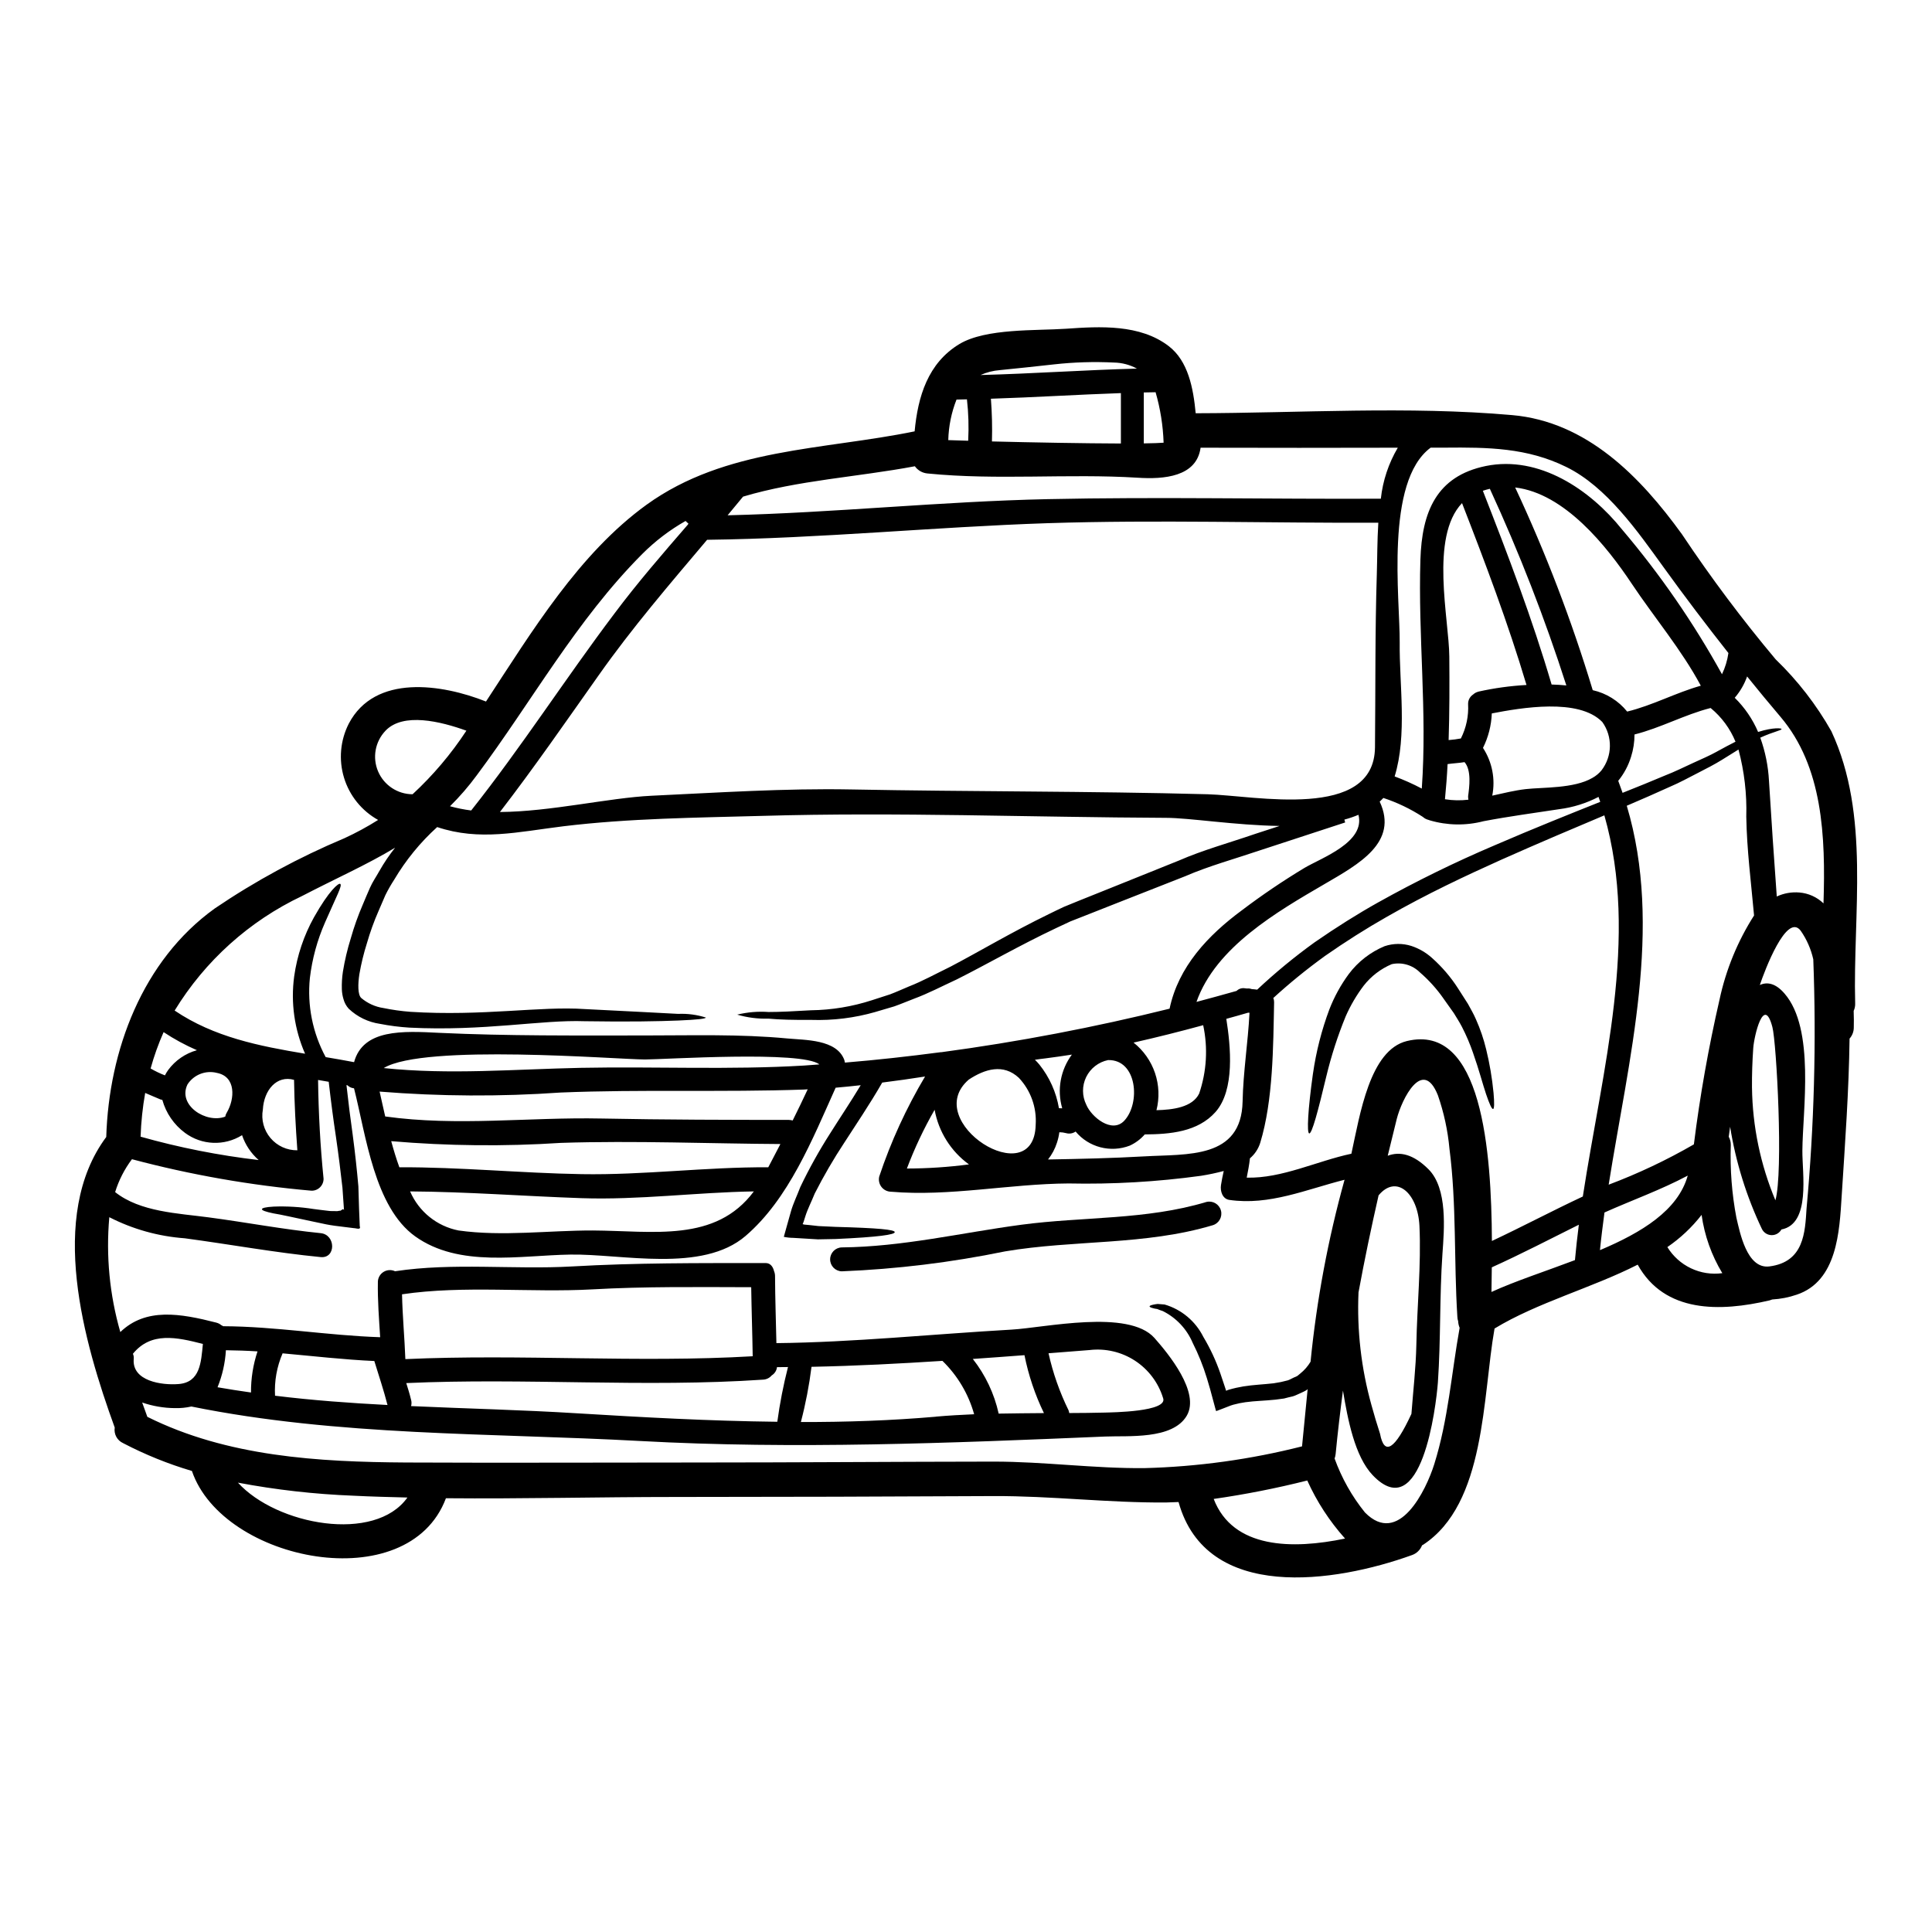 <?xml version="1.0" encoding="UTF-8"?>
<!-- Uploaded to: SVG Repo, www.svgrepo.com, Generator: SVG Repo Mixer Tools -->
<svg fill="#000000" width="800px" height="800px" version="1.1" viewBox="144 144 512 512" xmlns="http://www.w3.org/2000/svg">
 <g>
  <path d="m629.34 337.81c10.348 22.215 5.676 48.285 6.297 72.047v0.004c0.035 0.699-0.098 1.398-0.395 2.035 0.062 1.668 0.062 3.148 0.031 4.402v-0.004c0.004 1.086-0.398 2.137-1.121 2.945-0.18 13.867-1.18 27.551-2.094 41.82-0.578 9.258-1.18 22.457-11.898 26.039-2.098 0.723-4.281 1.148-6.496 1.277-0.227 0.098-0.457 0.176-0.695 0.238-13.109 3.066-27.832 3.402-34.965-9.465-12.109 6.16-26.617 10.043-37.934 16.926-3.219 18.105-2.277 46.445-18.969 57.332-0.086 0.031-0.168 0.07-0.242 0.117-0.473 1.234-1.477 2.195-2.734 2.613-20.211 7.281-54.414 12.562-61.797-14.082-1.094 0.027-2.215 0.09-3.305 0.121-15.27 0.117-30.414-1.762-45.656-1.699-28.168 0.148-56.34 0.23-84.523 0.238-20.152 0-40.457 0.52-60.668 0.336-9.992 26.621-59.125 16.859-67.316-7.227-6.305-1.863-12.414-4.336-18.242-7.379-1.582-0.719-2.488-2.406-2.215-4.125-8.199-22.586-17.848-56.031-2.246-77.004 0.699-22.973 9.594-46.77 28.734-60.547h-0.004c10.812-7.328 22.324-13.562 34.367-18.621 3.086-1.418 6.074-3.039 8.949-4.852-4.348-2.422-7.586-6.434-9.035-11.195-1.449-4.762-0.996-9.898 1.266-14.332 6.918-13.203 24.676-10.5 36.359-5.856 12.203-18.605 24.645-39.211 42.578-52.172 20.879-15.051 46.734-14.445 71.016-19.426 0.852-9.164 3.492-18.105 11.895-23.156 7.016-4.188 20.242-3.492 28.199-4.035 9.074-0.637 19.633-1.242 27.254 4.613 5.117 3.938 6.496 11.043 7.133 17.781 27.738-0.059 56.285-1.941 83.836 0.488 19.789 1.727 33.992 16.297 45.039 31.59l0.004 0.004c7.66 11.496 15.949 22.559 24.824 33.141 5.82 5.609 10.793 12.031 14.77 19.066zm-2.094 45.613c0.574-17.875-0.184-36.234-11.383-49.441-3.035-3.578-5.981-7.133-8.859-10.711l-0.004 0.004c-0.73 2.07-1.844 3.984-3.277 5.644 2.637 2.582 4.738 5.66 6.191 9.055 4.188-1.305 6.223-0.973 6.223-0.789 0 0.395-1.883 0.605-5.648 2.305 1.328 3.684 2.106 7.539 2.309 11.445 0.637 10.234 1.309 20.426 2.066 30.648 1.871-0.871 3.945-1.238 6.004-1.059 2.394 0.195 4.648 1.215 6.375 2.879zm-4.492 80.852c2.019-21.949 2.617-44.012 1.785-66.039-0.609-2.723-1.742-5.297-3.336-7.586-3.731-4.918-9.527 10.531-10.832 14.387 1.941-0.883 4.188-0.484 6.555 2.273 8.137 9.379 4.793 30.93 4.723 41.613-0.059 6.039 2.277 19.395-5.555 20.906-0.527 0.945-1.535 1.523-2.617 1.496-1.082-0.023-2.062-0.645-2.543-1.613-4.09-8.586-6.934-17.715-8.434-27.105l-0.367 2.641c0.367 0.672 0.555 1.422 0.547 2.184-0.219 6.465 0.277 12.934 1.488 19.289 0.91 3.824 2.754 13.625 8.711 12.898 9.238-1.16 9.477-9.082 9.875-15.363zm-8.266-2.121c2.156-7.477 0.305-41.914-0.789-45.98-2.277-8.66-4.856 2.457-5.07 5.586-0.242 3.488-0.363 6.981-0.336 10.5h0.004c0.137 10.266 2.246 20.406 6.219 29.875zm-5.644-75.539c-0.789-8.773-1.914-17.395-2.062-26.195 0.18-5.996-0.52-11.988-2.066-17.781-1.336 0.82-2.789 1.727-4.43 2.754-1.855 1.152-3.977 2.242-6.297 3.43-2.32 1.184-4.824 2.578-7.621 3.762-3.398 1.547-7.191 3.215-11.258 4.949 9.652 32.273 0.516 66.953-4.797 100.42 7.809-2.941 15.359-6.512 22.582-10.684 1.613-12.895 3.883-25.695 6.797-38.359 1.695-7.926 4.797-15.484 9.16-22.316zm-8.5-63.938c0.852-1.773 1.426-3.668 1.703-5.613-5.902-7.477-11.621-15.023-17.266-22.855-6.738-9.316-14.996-21.211-25.707-26.461-10.379-5.117-20.82-5.223-32.141-5.117h-3.793c-12.168 9-8.129 40.074-8.207 51.566-0.121 11.199 2.031 24.613-1.34 35.57l0.004-0.004c2.465 0.914 4.867 1.988 7.191 3.219 1.457-20.363-1.004-40.363-0.367-60.668 0.395-12.594 4.188-22.125 17.363-24.824 14.109-2.856 27.613 6.25 36.086 16.844v-0.004c10.078 11.871 18.945 24.715 26.473 38.348zm-14.477 151.81c1.496 2.441 3.668 4.398 6.254 5.625 2.586 1.23 5.473 1.68 8.312 1.293-2.859-4.723-4.727-9.98-5.492-15.449-2.562 3.297-5.621 6.172-9.066 8.531zm13.141-131.32c1.789-0.973 3.398-1.855 4.918-2.609-1.422-3.461-3.672-6.516-6.555-8.898-0.027 0-0.027-0.027-0.059-0.027-6.887 1.758-13.234 5.277-20.152 7.012 0.004 2.004-0.305 3.996-0.91 5.902-0.711 2.328-1.867 4.492-3.402 6.379 0.395 1.062 0.789 2.121 1.152 3.184 4.008-1.605 7.738-3.094 11.078-4.523 2.82-1.09 5.277-2.336 7.617-3.398s4.469-1.988 6.324-3.019zm-31.016 132.14c11.074-4.672 20.695-10.531 23.277-19.758-7.133 3.793-14.66 6.469-22.066 9.773-0.445 3.367-0.871 6.676-1.199 9.98zm26.738-149.59c-5.039-9.445-12.383-18.148-18.27-26.98-6.617-9.953-17.812-24.008-30.926-25.551v-0.004c8.129 17.379 14.992 35.324 20.547 53.688v0.031c3.602 0.801 6.824 2.805 9.137 5.676 6.742-1.641 12.875-4.996 19.523-6.859zm-31.262 135.36c5.156-33.629 14.957-68.621 5.703-101-7.981 3.367-17.055 7.191-27.344 11.773-9.289 4.188-19.547 8.953-30.352 15.145-5.398 3.066-10.895 6.543-16.48 10.438l0.008 0.004c-4.731 3.422-9.258 7.109-13.566 11.047 0.152 0.355 0.223 0.738 0.215 1.121-0.242 11.719-0.242 25.949-3.672 37.238-0.5 1.609-1.449 3.043-2.734 4.129-0.184 1.73-0.516 3.402-0.852 5.117 9.316 0.242 18.602-4.402 27.738-6.34 2.277-10.379 4.856-27.465 14.719-29.863 19.941-4.797 22.398 29.258 22.52 52.988 8.113-3.812 16.004-8 24.109-11.793zm4.945-112.93h0.004c2.887-3.754 2.973-8.957 0.211-12.809-6.25-6.43-21.547-3.762-29.285-2.273-0.121 3.176-0.918 6.289-2.336 9.137 2.441 3.734 3.324 8.277 2.457 12.652 3.008-0.664 5.981-1.395 8.832-1.727 4.523-0.516 12.84-0.121 17.711-2.977 0.922-0.512 1.742-1.191 2.418-2.004zm-0.332 8.348c-0.152-0.457-0.305-0.883-0.457-1.309l0.004 0.004c-3.242 1.68-6.754 2.781-10.379 3.246-6.738 1.031-13.383 1.914-20.074 3.188-4.707 1.227-9.66 1.145-14.324-0.242-0.082-0.027-0.164-0.055-0.242-0.09-0.18-0.059-0.336-0.09-0.484-0.152v-0.004c-0.414-0.16-0.797-0.398-1.125-0.695-3.238-2.098-6.731-3.769-10.395-4.977-0.305 0.332-0.637 0.664-0.973 0.969 5.07 10.836-5.617 16.602-14.562 21.82-12.66 7.375-28.895 16.754-33.992 31.262 3.543-0.941 7.086-1.914 10.629-2.914h-0.004c0.582-0.574 1.406-0.832 2.215-0.695 0.184 0.027 0.395 0.027 0.578 0.059 0.41-0.047 0.824 0.008 1.211 0.152 0.488 0.027 0.973 0.09 1.457 0.148v0.004c4.793-4.504 9.875-8.688 15.207-12.535 5.734-3.977 11.375-7.519 16.926-10.629v0.004c10-5.586 20.293-10.633 30.836-15.113 10.539-4.551 19.824-8.25 27.961-11.5zm-6.703 121.45c0.273-3.098 0.637-6.223 1.031-9.379-7.68 3.824-15.27 7.769-23.066 11.293-0.031 2.398-0.062 4.582-0.09 6.523 6.348-2.902 14.332-5.481 22.125-8.438zm-6.191-152.54c1.305 0.031 2.609 0.121 3.914 0.242v0.004c-5.699-17.766-12.469-35.168-20.273-52.113-0.609 0.121-1.246 0.336-1.855 0.52 6.629 16.945 13.094 33.906 18.223 51.359zm-19.398 1.883c4.195-0.934 8.461-1.523 12.75-1.762-4.883-16.359-10.895-32.273-17.086-48.195-8.59 9.012-3.43 30.809-3.371 40.672 0.059 7.402 0.059 14.781-0.18 22.125 1.09-0.082 2.176-0.223 3.246-0.426 1.426-2.824 2.086-5.977 1.914-9.137-0.016-1.012 0.488-1.965 1.336-2.519 0.391-0.367 0.875-0.625 1.395-0.746zm-2.727 27.742c0.332-2.461 0.941-6.891-0.941-9.055-1.488 0.242-2.977 0.305-4.496 0.516-0.148 3.094-0.395 6.223-0.695 9.316 2.059 0.332 4.152 0.371 6.223 0.121-0.07-0.289-0.098-0.59-0.082-0.887zm-2.238 140.86c-0.238-0.559-0.371-1.152-0.395-1.758-0.133-0.383-0.203-0.781-0.211-1.18-0.941-14.844-0.184-29.746-2.094-44.523v-0.004c-0.441-4.828-1.473-9.586-3.066-14.168-4.039-10.137-9.562 1.035-10.895 6.254-0.82 3.277-1.609 6.527-2.398 9.773 3.148-1.18 6.734-0.488 10.805 3.582 5.117 5.117 4.156 15.961 3.699 22.363-0.789 11.383-0.426 22.762-1.211 34.145-0.484 6.43-4.328 38.09-17.266 24.582-4.766-5.008-6.617-14.781-7.891-22.434-0.727 5.555-1.398 11.141-1.945 16.848l-0.004-0.004c-0.039 0.395-0.129 0.781-0.27 1.152 1.867 5.18 4.586 10.008 8.039 14.293 8.984 9.137 16.207-5.902 18.363-12.746 3.734-11.898 4.555-24.066 6.738-36.176zm-11.473 4.488c0.184-10.348 1.309-21.184 0.82-31.488-0.422-8.711-6.129-13.777-10.832-8.105-1.945 8.562-3.734 17.086-5.312 25.68h-0.004c-0.445 10.09 0.715 20.188 3.434 29.914 0.695 2.551 1.457 5.07 2.273 7.59 1.121 5.949 3.938 4.188 8.316-5.281 0.453-6.074 1.18-12.203 1.305-18.309zm-4.918-237.73c-17.422 0.062-34.84 0.031-52.262 0-1.059 7.742-9.77 8.406-16.66 7.953-18.574-1.152-37.117 0.727-55.691-1.125-1.348-0.113-2.582-0.812-3.371-1.914-14.992 2.824-30.984 3.703-45.523 8.047-1.367 1.637-2.731 3.305-4.098 4.949 28.316-0.668 56.48-3.672 84.797-4.281 29.469-0.633 58.879 0.031 88.316-0.117v-0.004c0.52-4.773 2.051-9.375 4.492-13.508zm-5.16 19.879c-29.195 0.121-58.391-0.82-87.648 0.121-30.105 1-60.09 4.035-90.23 4.402-9.922 11.746-19.91 23.367-28.801 35.996-8.59 12.137-17.027 24.367-26.102 36.145 13.441-0.09 28.832-3.762 40.148-4.309 17.543-0.82 35.355-2.004 52.961-1.668 31.488 0.605 62.945 0.426 94.445 1.273 12.504 0.336 44.156 7.086 44.344-12.445 0.148-15.297 0-30.59 0.484-45.887 0.129-4.117 0.098-8.855 0.398-13.617zm-19.531 91.453c4.613-2.699 16.117-6.797 14.266-14.051-1.215 0.512-2.461 0.938-3.731 1.273l0.211 0.758c-7.738 2.547-15.172 4.977-22.246 7.281-7.086 2.398-13.961 4.277-20.184 6.984l-18.027 7.086c-2.883 1.121-5.644 2.246-8.375 3.305-1.336 0.52-2.668 1.062-4.008 1.574-1.27 0.578-2.519 1.18-3.762 1.762-9.863 4.672-18.453 9.652-26.312 13.594-4.008 1.852-7.648 3.762-11.32 5.117-1.824 0.699-3.543 1.43-5.25 2.035-1.727 0.516-3.43 1-5.039 1.488v0.004c-5.512 1.578-11.234 2.285-16.965 2.094-4.723 0.031-8.465-0.062-11.352-0.336v0.004c-2.801 0.078-5.594-0.277-8.285-1.062 2.719-0.664 5.527-0.902 8.316-0.699 2.945 0 6.644-0.18 11.23-0.457 5.496-0.074 10.949-0.973 16.176-2.668 1.547-0.488 3.125-1.004 4.793-1.551 1.605-0.605 3.277-1.367 5.008-2.094 3.519-1.367 7.086-3.336 10.957-5.219 7.707-4.035 16.137-9.105 26.25-14.02 1.273-0.637 2.551-1.242 3.856-1.855 1.305-0.543 2.668-1.09 4.004-1.637l8.406-3.371 18.105-7.281c6.297-2.754 13.203-4.644 20.301-7.086 2.062-0.664 4.219-1.367 6.34-2.062-11.809-0.18-23.914-2.152-30.102-2.152-35.664-0.152-71.242-1.551-106.95-0.52-17.543 0.488-35.293 0.637-52.742 2.754-12.078 1.488-22.188 3.977-33.457 0.211l0.004 0.004c-4.477 4.051-8.316 8.754-11.391 13.949-0.859 1.32-1.641 2.688-2.336 4.098-0.605 1.398-1.211 2.82-1.82 4.219-1.211 2.762-2.234 5.602-3.066 8.5-0.852 2.691-1.523 5.438-2.004 8.223-0.395 2.551-0.457 5.402 0.484 6.297 1.684 1.426 3.727 2.352 5.906 2.672 2.352 0.484 4.734 0.816 7.133 1 19.18 1.215 34.387-1.547 46.219-0.727 11.629 0.578 19.637 1.004 24.738 1.273 2.484-0.109 4.973 0.219 7.344 0.973 0 0.305-2.188 0.574-7.316 0.789-5.129 0.211-13.234 0.367-24.797 0.184-11.441-0.426-26.586 2.699-46.496 1.695-2.609-0.164-5.203-0.496-7.769-1-3.102-0.449-5.992-1.848-8.266-4.004-0.668-0.734-1.148-1.621-1.398-2.578-0.254-0.84-0.395-1.707-0.426-2.582-0.047-1.555 0.047-3.106 0.277-4.641 0.488-3.004 1.188-5.965 2.094-8.867 0.855-3.016 1.906-5.977 3.148-8.859 0.637-1.52 1.273-3.035 1.945-4.555 0.668-1.52 1.668-2.945 2.488-4.434v0.004c1.223-2.16 2.613-4.219 4.16-6.16-7.5 4.523-15.742 8.164-24.676 12.809-13.961 6.617-25.691 17.164-33.746 30.348 10.406 7.039 22.395 9.406 34.566 11.438v0.004c-2.832-6.445-3.832-13.543-2.887-20.516 0.773-5.492 2.551-10.797 5.246-15.645 4.039-7.164 6.527-9.137 6.949-8.859 0.637 0.395-0.91 3.094-4.035 10.258l0.004-0.004c-2.059 4.68-3.406 9.641-4.008 14.719-0.73 7.242 0.73 14.539 4.188 20.941 2.519 0.426 5.008 0.852 7.527 1.336 2.398-8.801 12.898-8.266 22.551-7.769 18.105 0.852 36.418 0.695 54.539 0.695 12.535 0 25.191-0.395 37.664 0.789 4.824 0.457 13.176 0.211 15.176 5.734 0.059 0.242 0.117 0.457 0.148 0.668 8.438-0.695 16.875-1.637 25.371-2.754h0.18c20.359-2.734 40.551-6.586 60.488-11.535 2.34-11.141 10.199-19.453 19.148-26.066 5.344-4.047 10.902-7.805 16.641-11.266zm1.574 130.86v0.004c1.613-16.297 4.625-32.418 9.008-48.195-10.109 2.551-19.941 6.887-30.531 5.34-1.855-0.273-2.461-2.363-2.215-3.938 0.18-1.242 0.457-2.488 0.727-3.731v0.004c-1.98 0.527-3.988 0.953-6.012 1.273-11.641 1.602-23.395 2.281-35.145 2.031-15.629 0.094-31.531 3.523-47.039 2.188-0.988-0.02-1.914-0.488-2.516-1.273-0.602-0.785-0.816-1.801-0.582-2.762 3.086-9.242 7.156-18.125 12.145-26.496-3.793 0.605-7.559 1.121-11.352 1.605-3.461 6.012-6.984 11.141-10.016 15.875h-0.004c-2.875 4.359-5.504 8.879-7.871 13.535-0.848 2.125-1.883 4.098-2.488 6.039-0.148 0.488-0.305 0.973-0.453 1.43-0.027 0.105-0.07 0.207-0.121 0.301l-0.031 0.121-0.121 0.211v0.004c0.066 0.031 0.137 0.051 0.211 0.059l0.242 0.062c0.426 0.027 0.852 0.09 1.273 0.117l2.488 0.277c1.609 0.09 3.125 0.148 4.523 0.211 11.258 0.305 15.688 0.727 15.688 1.395 0 0.664-4.246 1.309-15.688 1.824l-4.676 0.09c-2.031-0.121-4.215-0.238-6.523-0.395h0.004c-0.848-0.008-1.691-0.098-2.519-0.27 0.238-0.852 0.484-1.73 0.727-2.613 0.395-1.336 0.754-2.699 1.152-4.098 0.605-2.152 1.637-4.215 2.519-6.555h0.004c2.332-4.871 4.961-9.594 7.871-14.145 2.519-4.008 5.34-8.195 8.105-12.777-2.215 0.238-4.434 0.484-6.644 0.664-6.191 13.777-12.445 29.469-23.855 39.273-11.5 9.895-32.84 4.723-46.445 4.949-13.445 0.211-29.441 3.519-41.125-4.824-10.805-7.742-13.02-26.68-16.207-39.242-0.066-0.027-0.141-0.039-0.215-0.031-0.57-0.086-1.102-0.352-1.516-0.758-0.086-0.035-0.18-0.055-0.273-0.059 0.516 4.672 1.062 9.012 1.641 13.078 0.664 5.008 1.152 9.621 1.516 13.75 0.062 2.094 0.121 4.098 0.18 5.949 0.062 1.574 0.125 3.094 0.184 4.555 0.395 1.18-0.883 0.578-1.551 0.578l-2.242-0.277c-1.004-0.121-1.945-0.242-2.887-0.363-0.754-0.121-1.516-0.211-2.215-0.367-1.395-0.305-2.699-0.574-3.887-0.82-4.793-1.004-8.012-1.758-10.137-2.094-2.062-0.426-3.004-0.789-3.004-1.094 0-0.309 0.941-0.574 3.125-0.695h0.008c3.519-0.129 7.051 0.086 10.531 0.637 1.211 0.18 2.519 0.305 3.914 0.484 0.699 0.121 1.43 0.031 2.156 0.09 0.363 0.031 0.727-0.148 1.09-0.117l0.578-0.395h0.121c0.09 0 0.18 0.152 0.238 0.242 0-0.059-0.027-0.121-0.027-0.242-0.121-1.789-0.242-3.699-0.395-5.703-0.453-4.039-1-8.496-1.727-13.508-0.668-4.402-1.309-9.285-1.914-14.562-0.941-0.148-1.883-0.336-2.82-0.484 0.121 8.742 0.578 17.453 1.457 26.164 0.012 0.848-0.324 1.664-0.922 2.262-0.602 0.602-1.418 0.934-2.266 0.922-16.074-1.406-31.996-4.199-47.586-8.344 0 0-0.031 0-0.031 0.027-1.965 2.617-3.465 5.555-4.43 8.684 6.617 5.277 16.719 5.613 24.734 6.691 9.922 1.309 19.727 3.188 29.715 4.188 4.066 0.395 4.098 6.769 0 6.344-12.078-1.18-23.977-3.371-35.996-4.981-6.973-0.504-13.773-2.402-20-5.59-0.914 10.242 0.074 20.562 2.918 30.441 6.766-6.527 15.902-4.949 25.492-2.488v0.004c0.469 0.121 0.906 0.348 1.273 0.664 0.172 0.07 0.336 0.16 0.488 0.273 13.93 0.059 27.711 2.457 41.609 2.914-0.305-4.883-0.695-9.773-0.605-14.688h-0.004c0.031-1.078 0.602-2.066 1.52-2.629 0.922-0.562 2.062-0.625 3.035-0.164 15.418-2.34 31.379-0.395 46.891-1.273 16.898-0.973 33.172-0.895 51.379-0.895 1.152 0 1.883 0.941 2.152 2.094 0.18 0.422 0.273 0.879 0.277 1.34 0.027 5.949 0.238 11.863 0.363 17.781 20.395-0.211 41.547-2.398 62.34-3.582 8.66-0.484 30.984-5.512 37.844 2.215 3.672 4.156 12.172 14.418 8.559 20.609-3.762 6.402-15.598 5.25-21.609 5.512-41 1.727-82.305 3.43-123.31 1.18-39.547-2.156-79.941-1.242-118.87-9.137l-0.004 0.004c-1.434 0.32-2.898 0.461-4.367 0.422-2.949-0.023-5.871-0.527-8.66-1.484 0.453 1.305 0.91 2.578 1.367 3.793 21.184 10.559 45.266 11.957 68.621 12.105 25.676 0.121 51.348 0 77.023 0 26.223 0 52.445-0.211 78.695-0.238 13.324 0 26.617 1.852 39.906 1.727 14.094-0.367 28.098-2.301 41.762-5.766 0.488-5.039 0.973-10.109 1.488-15.172l-0.305 0.273c-0.363 0.242-0.789 0.395-1.18 0.605-0.82 0.336-1.605 0.789-2.426 1.035-0.789 0.18-1.574 0.363-2.34 0.574-0.758 0.09-1.52 0.211-2.277 0.305-2.914 0.305-5.512 0.336-7.871 0.668v-0.004c-1.105 0.152-2.199 0.375-3.273 0.668-0.445 0.125-0.883 0.277-1.309 0.457l-1.488 0.578-1.426 0.543-0.367 0.121-0.117-0.363-0.211-0.789c-0.426-1.605-0.852-3.184-1.273-4.723-0.305-0.973-0.578-1.941-0.852-2.883v0.004c-0.984-3.219-2.242-6.344-3.762-9.348-1.555-3.66-4.363-6.641-7.922-8.406-0.574-0.18-1.062-0.367-1.488-0.547-0.371-0.039-0.734-0.109-1.09-0.215-0.605-0.152-0.883-0.305-0.914-0.457s0.242-0.305 0.883-0.453c0.418-0.098 0.844-0.172 1.273-0.211 0.484 0.027 1.09 0.09 1.824 0.148 4.461 1.301 8.176 4.406 10.254 8.562 1.84 3.07 3.356 6.324 4.523 9.711 0.332 0.973 0.664 1.945 1 2.977 0.152 0.453 0.305 0.91 0.457 1.395l0.059 0.184c0 0.09 0.121 0 0.211-0.062l0.152-0.059 0.004-0.004c0.117-0.047 0.238-0.09 0.359-0.121 1.277-0.375 2.574-0.668 3.887-0.883 2.641-0.426 5.34-0.516 7.981-0.82 0.637-0.121 1.273-0.211 1.945-0.336l1.852-0.453c0.605-0.211 1.094-0.547 1.668-0.789v0.008c0.293-0.109 0.578-0.238 0.852-0.395l0.727-0.605c1.109-0.883 2.047-1.961 2.766-3.18zm9.137 46.891c-4.106-4.586-7.484-9.773-10.012-15.383-8.176 2.062-16.453 3.691-24.797 4.887 5.09 13.23 20.867 13.414 34.828 10.496zm-25.34-139.34v0.004c-0.109 0.004-0.219-0.004-0.328-0.027-1.941 0.547-3.852 1.121-5.797 1.637 1.152 7.316 2.305 18.816-2.852 24.676-4.723 5.312-12.078 5.902-18.758 5.953v-0.004c-1.098 1.262-2.453 2.273-3.973 2.973-5.09 1.957-10.863 0.457-14.355-3.731-0.734 0.512-1.66 0.668-2.519 0.422-0.586-0.156-1.188-0.238-1.789-0.242-0.125 0.949-0.34 1.883-0.641 2.789-0.512 1.609-1.312 3.109-2.359 4.434 8.496-0.148 16.965-0.336 25.461-0.82 11.473-0.668 25.797 0.758 26.102-14.562 0.16-7.894 1.434-15.633 1.828-23.492zm-13.316 21.402c1.984-5.828 2.352-12.086 1.062-18.105-6.133 1.668-12.262 3.219-18.453 4.613h0.004c2.629 2.082 4.602 4.879 5.68 8.059 1.074 3.176 1.211 6.598 0.387 9.852 4.324-0.109 9.543-0.746 11.32-4.418zm-24.996 84.555c1.762-0.062 16.926-0.184 15.418-3.887-1.25-4.059-3.887-7.551-7.445-9.871-3.559-2.316-7.82-3.312-12.039-2.812-3.641 0.273-7.281 0.574-10.863 0.852v-0.004c1.164 5.231 2.945 10.305 5.309 15.117 0.082 0.234 0.145 0.477 0.184 0.727 3.156 0.012 6.281-0.062 9.438-0.121zm15.57-257.02c-0.152-4.531-0.863-9.027-2.125-13.383-1.031 0-2.094 0.059-3.125 0.059v13.5c2.477-0.043 4.277-0.094 5.25-0.184zm-10.441 179.69c4.371-4.644 3.434-16.266-4.277-16.086h-0.004c-2.523 0.52-4.664 2.18-5.797 4.496-1.129 2.32-1.117 5.031 0.031 7.34 1.336 3.219 6.769 7.719 10.047 4.25zm-0.879-179.48v-13.359c-11.473 0.395-22.941 1.125-34.449 1.488 0.289 3.766 0.383 7.543 0.277 11.32 10.836 0.273 24.488 0.516 34.172 0.547zm4.246-19.848v-0.004c-1.852-1.012-3.926-1.562-6.035-1.605-5.316-0.266-10.645-0.105-15.934 0.484-4.797 0.516-9.562 1.062-14.355 1.52-1.77 0.137-3.5 0.578-5.117 1.301 13.828-0.363 27.637-1.336 41.441-1.703zm-17.234 181.79c-2.34 0.367-4.676 0.699-7.043 1.004-0.914 0.09-1.824 0.238-2.754 0.363 0.418 0.402 0.812 0.828 1.18 1.273 2.684 3.352 4.469 7.332 5.188 11.566 0.277 0 0.578 0 0.852 0.027v-0.062c-1.391-4.867-0.438-10.105 2.578-14.172zm-9.594 18.605c0.305-4.586-1.309-9.094-4.457-12.445-4.129-3.852-9.012-2.336-13.266 0.457-12.945 11.168 17.301 30.258 17.723 11.988zm2.188 76.402c-2.363-4.879-4.098-10.035-5.16-15.352-4.551 0.336-9.137 0.695-13.684 1h-0.004c3.344 4.254 5.688 9.207 6.852 14.488 4.012-0.09 7.988-0.09 11.996-0.137zm-20.074-257.7c0.191-3.656 0.082-7.32-0.332-10.957-0.914 0-1.824 0.062-2.703 0.062h-0.059c-1.352 3.426-2.09 7.062-2.184 10.742 1.523 0.039 3.316 0.109 5.289 0.168zm-8.59 258.64c3.402-0.305 6.769-0.484 10.168-0.637-1.5-5.375-4.402-10.258-8.402-14.145-11.324 0.727-22.793 1.336-34.691 1.574h-0.004c-0.621 4.934-1.562 9.82-2.82 14.633 11.969 0.02 23.895-0.379 35.762-1.41zm8.797-66.844c-4.785-3.469-8.047-8.656-9.102-14.477-2.863 4.984-5.32 10.191-7.348 15.566 5.5-0.012 10.996-0.375 16.449-1.09zm-43.715-26.199c1.367-0.09 2.731-0.211 4.07-0.305-4.586-3.699-41.125-1.305-46.223-1.305-7.617-0.031-58.543-4.219-69.227 2.273 17.391 1.824 34.719 0.305 52.23-0.059 19.695-0.387 39.492 0.574 59.148-0.605zm0.973 6.297h-0.004c-0.32 0.039-0.645 0.059-0.969 0.062-21.488 0.754-43.004-0.09-64.492 0.789-15.977 1.117-32.016 1.035-47.98-0.246 0.484 2.066 0.941 4.281 1.484 6.59 19.121 2.668 38.031 0.148 57.242 0.543 16.691 0.336 34.539 0.367 49.711 0.367 0.348 0.016 0.691 0.066 1.031 0.152 1.363-2.707 2.672-5.473 3.973-8.234zm-5.219 73.602c-0.941 0.027-1.969 0.027-2.914 0.027-0.105 0.906-0.621 1.711-1.398 2.188-0.578 0.68-1.414 1.09-2.309 1.125-31.383 2.125-63.066-0.516-94.539 0.91 0.457 1.457 0.914 2.914 1.273 4.434l0.004-0.004c0.152 0.547 0.152 1.125 0 1.668 14.629 0.668 29.379 1 44.035 1.914 17.543 1.062 34.809 2.031 53.023 2.242v-0.027c0.66-4.867 1.605-9.695 2.82-14.457zm-5.223-52.941c1.09-2.062 2.152-4.125 3.215-6.16-17.781-0.09-38.758-0.941-58.18-0.305h0.004c-14.98 0.973-30.012 0.82-44.965-0.457 0.637 2.34 1.34 4.676 2.156 6.918 16.137-0.059 32.168 1.551 48.285 1.824 16.523 0.277 32.941-1.91 49.484-1.82zm-4.129 50.078c-0.09-6.102-0.305-12.203-0.395-18.297-13.961-0.031-28.289-0.211-42.094 0.574-16.418 0.91-34.113-1.121-50.441 1.309 0.121 5.734 0.668 11.441 0.883 17.176 30.648-1.398 61.484 1.027 92.047-0.762zm-17.148-220.42c0.012-0.105 0.047-0.207 0.094-0.301-0.16-0.086-0.305-0.195-0.426-0.332l-0.305-0.309h0.004c-4.211 2.391-8.078 5.336-11.496 8.762-17.422 17.48-29.195 38.996-43.855 58.648-2.141 2.914-4.512 5.656-7.086 8.195 1.84 0.508 3.719 0.883 5.613 1.121 13.355-16.844 24.977-34.965 37.906-52.109 6.137-8.215 12.844-15.945 19.551-23.688zm-25.219 187.09c16.055 0.09 32.504 3.277 42.672-10.352-15.266 0.242-30.41 2.305-45.656 1.789-15.176-0.516-30.309-1.695-45.434-1.789h-0.004c2.309 5.359 7.109 9.234 12.836 10.352 11.641 1.637 23.879-0.023 35.586 0zm-33.508-132.45c-6.797-2.457-16.781-4.918-21.457 0.031h0.004c-2.742 2.883-3.504 7.117-1.941 10.773 1.566 3.656 5.156 6.031 9.133 6.043 5.422-5.016 10.215-10.672 14.262-16.848zm-15.629 203.22c-4.793-0.121-9.59-0.242-14.355-0.484-10.258-0.398-20.473-1.555-30.559-3.457 10.258 11.285 36.324 16.055 44.914 3.941zm-5.277-24.52c-1.004-3.938-2.305-7.769-3.492-11.656-8.137-0.367-16.207-1.309-24.309-2.035-1.527 3.539-2.215 7.383-2.004 11.23 9.891 1.215 19.82 1.945 29.805 2.461zm-23.887-67.5c-0.453-6.191-0.789-12.441-0.879-18.664-4.586-1.305-7.981 2.699-8.266 7.871-0.484 2.695 0.258 5.465 2.027 7.551 1.77 2.09 4.379 3.277 7.117 3.242zm-12.289 64.188c-0.023-3.699 0.559-7.379 1.727-10.895-2.789-0.18-5.586-0.273-8.375-0.305v0.004c-0.199 3.367-0.949 6.676-2.215 9.805 2.941 0.516 5.875 0.969 8.863 1.391zm2.031-61.605c-2.023-1.77-3.543-4.043-4.402-6.59-4.684 2.926-10.68 2.684-15.113-0.605-2.922-2.16-5.039-5.234-6.012-8.738-0.164-0.027-0.324-0.066-0.484-0.121-1.367-0.605-2.731-1.125-4.066-1.73h0.004c-0.68 3.832-1.086 7.707-1.219 11.594 10.25 2.891 20.715 4.961 31.293 6.191zm-8.434-12.594c2.121-3.582 2.488-9.527-2.641-10.5l-0.004-0.004c-2.973-0.75-6.094 0.469-7.769 3.035-2.731 5.555 4.977 10.469 9.984 8.559h0.004c0.07-0.387 0.215-0.758 0.422-1.09zm-12.781 71.957c5.738-0.457 5.953-5.766 6.434-10.629-6.949-1.789-13.75-3.277-18.543 2.609v0.004c0.199 0.434 0.273 0.918 0.215 1.395-0.488 5.863 7.465 6.984 11.895 6.621zm4.856-88.469c-3.078-1.336-6.035-2.938-8.832-4.793-1.383 3.121-2.535 6.344-3.445 9.637 1.215 0.707 2.484 1.316 3.797 1.824 0.25-0.5 0.539-0.977 0.863-1.43 1.883-2.547 4.566-4.394 7.617-5.238z"/>
  <path d="m539.8 433.57c0.242 2.731 0.211 4.277-0.121 4.328-0.336 0.051-0.969-1.336-1.852-3.938-0.883-2.602-1.852-6.402-3.43-10.863h0.004c-0.82-2.394-1.816-4.731-2.977-6.981-0.574-1.121-1.516-2.609-2.152-3.641-0.883-1.215-1.762-2.488-2.672-3.762v-0.004c-1.797-2.59-3.914-4.945-6.301-7.008-1.957-1.957-4.773-2.781-7.477-2.188-2.926 1.238-5.484 3.203-7.438 5.707-1.902 2.516-3.5 5.246-4.766 8.133-2.106 5.144-3.816 10.438-5.117 15.84-2.246 9.41-3.824 15.328-4.555 15.176-0.637-0.152-0.363-6.133 1.004-15.875l0.004 0.004c0.832-5.793 2.281-11.48 4.328-16.965 1.297-3.352 3.031-6.512 5.16-9.406 2.449-3.266 5.731-5.812 9.496-7.379 2.297-0.77 4.777-0.793 7.086-0.062 2.008 0.664 3.859 1.738 5.434 3.148 2.691 2.387 5.043 5.133 6.977 8.164 0.914 1.398 1.762 2.731 2.582 4.035 0.879 1.609 1.488 2.641 2.125 4.098 1.141 2.555 2.043 5.207 2.699 7.922 0.93 3.789 1.582 7.633 1.957 11.516z"/>
  <path d="m463.72 462.53c1.68-0.41 3.379 0.59 3.836 2.254 0.461 1.668-0.488 3.394-2.141 3.906-18.055 5.402-36.691 3.824-55.105 6.949h0.004c-14.254 2.926-28.719 4.691-43.258 5.277-1.707-0.059-3.062-1.461-3.062-3.168 0-1.711 1.355-3.113 3.062-3.172 16.176-0.152 31.715-3.887 47.648-6.012 16.418-2.184 32.988-1.211 49.016-6.035z"/>
 </g>
</svg>